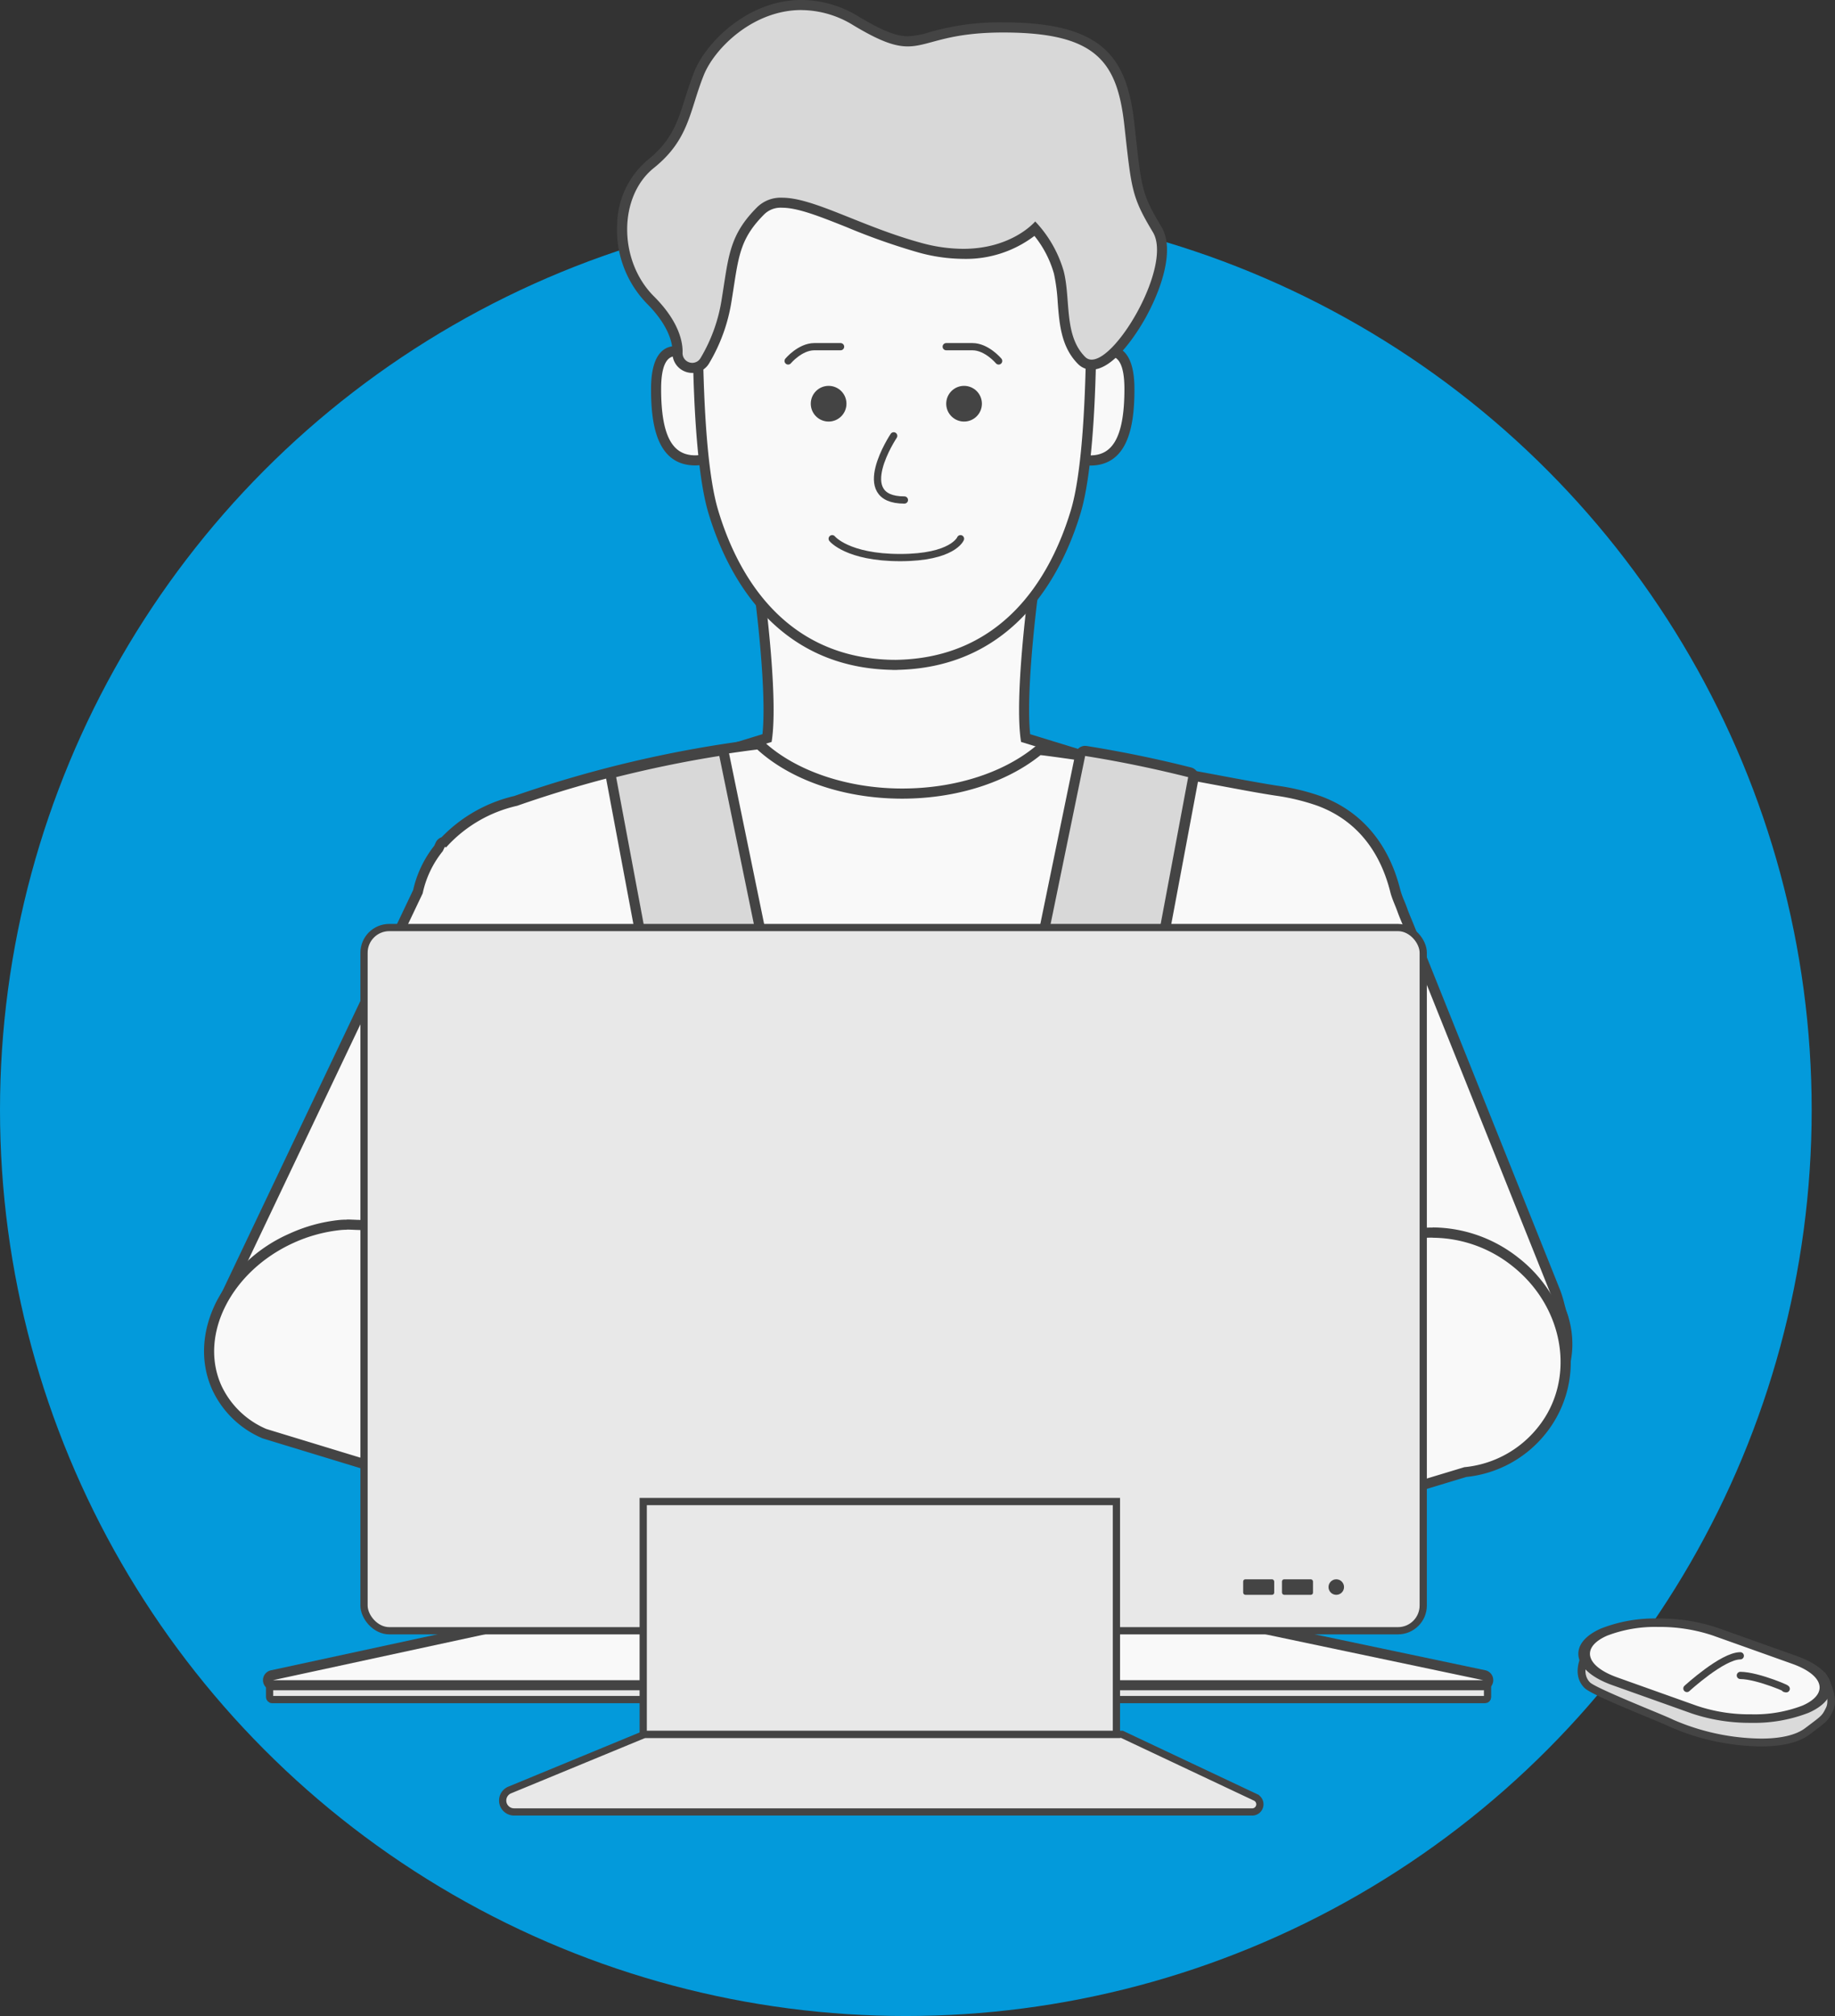 <svg xmlns="http://www.w3.org/2000/svg" width="330" height="362.475" viewBox="0 0 330 362.475">
  <rect x="0" y="0" width="330" height="362.475" fill="#333333" stroke="none"/>
  <g id="illu-mann-laptop" transform="translate(-555 -4684.023)">
    <circle id="Ellipse_35" data-name="Ellipse 35" cx="162.903" cy="162.903" r="162.903" transform="translate(555 4720.692)" fill="#039adb"/>
    <g id="kampagnen-LP_mann_computer-11" data-name="kampagnen-LP_mann+computer-11" transform="translate(591.695 4684.023)">
      <g id="Ebene_3" data-name="Ebene 3" transform="translate(1.119 0)">
        <g id="Gruppe_337" data-name="Gruppe 337" transform="translate(153.605 62.235)">
          <path id="Pfad_1066" data-name="Pfad 1066" d="M260.336,113.363a12.426,12.426,0,0,1-3.041-.432.909.909,0,0,1-.684-.963l1.283-14.1a.949.949,0,0,1,.209-.5c.321-.377,3.195-3.641,5.762-3.641,2.33,0,3.516,2.288,3.516,6.794,0,5.511-.739,12.849-7.059,12.849Z" transform="translate(-255.696 -92.813)" fill="#f9f9f9"/>
          <path id="Pfad_1067" data-name="Pfad 1067" d="M264.137,94.884c1.437,0,2.609,1.367,2.609,5.887,0,9.305-2.5,11.942-6.152,11.942a11.637,11.637,0,0,1-2.818-.4l1.284-14.1s2.846-3.32,5.078-3.32m0-1.814h0c-2.916,0-5.887,3.292-6.459,3.962a1.812,1.812,0,0,0-.432,1.018l-1.283,14.1a1.818,1.818,0,0,0,1.367,1.925,13.454,13.454,0,0,0,3.251.46c7.143,0,7.966-7.854,7.966-13.756,0-6.362-2.4-7.7-4.422-7.7h0Z" transform="translate(-255.954 -93.07)" fill="#444"/>
        </g>
        <g id="Gruppe_338" data-name="Gruppe 338" transform="translate(79.268 62.221)">
          <path id="Pfad_1068" data-name="Pfad 1068" d="M210.379,113.363c-6.334,0-7.059-7.324-7.059-12.849,0-4.506,1.186-6.794,3.516-6.794,2.567,0,5.455,3.264,5.762,3.641a.851.851,0,0,1,.209.5l1.283,14.1a.909.909,0,0,1-.684.963,12.338,12.338,0,0,1-3.041.432h0Z" transform="translate(-202.413 -92.799)" fill="#f9f9f9"/>
          <path id="Pfad_1069" data-name="Pfad 1069" d="M207.092,94.888c2.232,0,5.078,3.32,5.078,3.32l1.283,14.1a11.636,11.636,0,0,1-2.818.4c-3.655,0-6.152-2.637-6.152-11.942,0-4.52,1.172-5.887,2.609-5.887m0-1.814c-2.023,0-4.422,1.339-4.422,7.7,0,5.9.823,13.756,7.966,13.756a13.364,13.364,0,0,0,3.251-.46,1.818,1.818,0,0,0,1.367-1.925l-1.283-14.1a1.758,1.758,0,0,0-.432-1.018c-.572-.656-3.544-3.962-6.459-3.962h0Z" transform="translate(-202.67 -93.06)" fill="#444"/>
        </g>
        <g id="Gruppe_339" data-name="Gruppe 339" transform="translate(82.374 104.659)">
          <path id="Pfad_1070" data-name="Pfad 1070" d="M245.635,188.736h-.642a1.274,1.274,0,0,1-.237-.014c-15.025-.251-25.99-4.241-32.6-11.83a27.379,27.379,0,0,1-6.515-19.922.9.9,0,0,1,.628-.753l16.113-4.966c1.046-7.812-1.339-25.921-1.367-26.1a.882.882,0,0,1,.223-.711.9.9,0,0,1,.684-.307h47.433a.9.9,0,0,1,.684.307.951.951,0,0,1,.223.711c-.028.181-2.413,18.29-1.367,26.1L285,156.217a.921.921,0,0,1,.628.753,27.379,27.379,0,0,1-6.515,19.922c-6.613,7.6-17.592,11.579-32.617,11.83a1.227,1.227,0,0,1-.237.028h-.642Z" transform="translate(-204.642 -123.223)" fill="#f9f9f9"/>
          <path id="Pfad_1071" data-name="Pfad 1071" d="M269.619,125.294h0m0,0s-2.567,19.224-1.283,26.925l16.671,5.134s3.739,30.12-38.462,30.734v.028c-.223,0-.419,0-.642-.014s-.419.014-.642.014v-.028c-42.2-.614-38.462-30.734-38.462-30.734l16.671-5.134c1.283-7.687-1.283-26.925-1.283-26.925h47.433m0-1.814H222.187a1.842,1.842,0,0,0-1.367.614,1.8,1.8,0,0,0-.432,1.437c.028.181,2.288,17.341,1.437,25.293l-15.555,4.785a1.821,1.821,0,0,0-1.27,1.507,28.307,28.307,0,0,0,6.724,20.619c6.78,7.785,17.941,11.872,33.189,12.151a1.414,1.414,0,0,0,.349.028h1.283a1.414,1.414,0,0,0,.349-.028c15.234-.279,26.395-4.367,33.175-12.151a28.32,28.32,0,0,0,6.724-20.619,1.8,1.8,0,0,0-1.27-1.507l-15.555-4.785c-.809-7.617,1.228-23.688,1.423-25.181a1.417,1.417,0,0,0,.028-.349,1.81,1.81,0,0,0-1.814-1.814h0Zm0,3.627Z" transform="translate(-204.896 -123.48)" fill="#444"/>
        </g>
        <g id="Gruppe_342" data-name="Gruppe 342" transform="translate(0 132.937)">
          <g id="Gruppe_340" data-name="Gruppe 340" transform="translate(240.444 101.883)">
            <path id="Pfad_1072" data-name="Pfad 1072" d="M319.893,219.686a.905.905,0,0,1-.837-.572c0-.014-.153-.5-.153-.5a.9.9,0,0,1,.586-1.13.966.966,0,0,1,.279-.042.9.9,0,0,1,.851.614h0l.153.46a.931.931,0,0,1-.558,1.13.8.8,0,0,1-.307.056Z" transform="translate(-317.941 -216.519)" fill="#f9f9f9"/>
            <path id="Pfad_1073" data-name="Pfad 1073" d="M320.013,218.608a.663.663,0,0,0,.028.07l-.028-.07m.028.07.112.363s-.042-.126-.056-.181a.9.9,0,0,0-.056-.181m-.028-1.883a1.934,1.934,0,0,0-.558.084,1.808,1.808,0,0,0-1.172,2.26l.028.07h0s.042.14.056.209c0,.028.014.042.028.07.028.07.042.153.07.209a1.812,1.812,0,0,0,3.418-1.2l-.112-.349s-.028-.084-.042-.14a1.809,1.809,0,0,0-1.716-1.228h0Z" transform="translate(-318.201 -216.78)" fill="#444"/>
          </g>
          <g id="Gruppe_341" data-name="Gruppe 341">
            <path id="Pfad_1074" data-name="Pfad 1074" d="M281.2,313.55c-21.68,0-46.6-3.683-74.023-10.937a.9.9,0,0,1-.67-.893c0-.446,1.158-43.736,2.246-78.041l-17.634,33.315c-2.692,8.273-11.691,14.048-21.9,14.048-12.528,0-22.726-8.566-22.726-19.1a15.975,15.975,0,0,1,1.018-5.594c-.028-.042-.042-.084-.07-.126a.911.911,0,0,1,.014-.739l35.463-74.567a19.013,19.013,0,0,1,3.7-7.785l.335-.7a.933.933,0,0,1,.711-.516,25.56,25.56,0,0,1,12.891-7.366,210.388,210.388,0,0,1,43.331-10.142h.112a.915.915,0,0,1,.614.237c5.887,5.371,15.388,8.58,25.418,8.58,9.473,0,18.345-2.776,24.33-7.617a.96.96,0,0,1,.572-.209c.042,0,.767.084.767.084,4.743.614,9.6,1.339,14.425,2.176,1.074.181,2.148.377,3.209.572,1.437.265,2.86.558,4.283.851,1.228.251,2.455.516,3.7.739l8.5,1.59c2.734.516,5.05.935,7.492,1.311a38.681,38.681,0,0,1,7.715,1.855c6.948,2.567,11.691,8.161,13.686,16.169a17.815,17.815,0,0,0,.753,2.134c.167.419.349.851.5,1.283.237.67.516,1.325.781,1.981.14.335.279.684.418,1.018l26.325,65.68a19.935,19.935,0,0,1,.712,2.33c.181.684.377,1.4.586,1.967a16.355,16.355,0,0,1,.809,6.11c-.67,10.114-10.631,18.038-22.67,18.038h0c-.418,0-.837,0-1.256-.028-10.212-.474-18.82-6.655-20.968-15.053l-14.439-31.92c2.107,34.668,4.325,74.288,3.669,77.608a.85.85,0,0,1-.349.544c-.6.46-15.262,11.091-52.357,11.091Z" transform="translate(-145.597 -143.489)" fill="#f9f9f9"/>
            <path id="Pfad_1075" data-name="Pfad 1075" d="M244.231,145.578c5.845,5.343,15.318,8.831,26.032,8.831,10.045,0,19-3.055,24.9-7.826.223.028.432.042.656.07q7.22.942,14.383,2.162c1.074.181,2.135.377,3.209.558,2.679.488,5.287,1.1,7.966,1.59q4.248.8,8.51,1.59c2.525.474,4.98.921,7.52,1.311a39.042,39.042,0,0,1,7.533,1.814c7.673,2.832,11.5,9,13.128,15.541.307,1.214.865,2.33,1.283,3.5.363,1.018.809,2.023,1.214,3.027,1.521,3.795,3.041,7.6,4.576,11.4q2.93,7.324,5.873,14.634,3.1,7.743,6.208,15.5,2.8,7.01,5.608,14.007c1.353,3.376,2.706,6.766,4.06,10.142.5,1.256.809,2.972,1.3,4.269a15.217,15.217,0,0,1,.753,5.734c-.642,9.682-10.268,17.187-21.777,17.187-.4,0-.809,0-1.214-.028-10.086-.46-18.178-6.571-20.145-14.439L329.3,219.67c2.037,33.147,4.674,78.85,3.976,82.3,0,0-14.606,10.909-51.827,10.909-18.61,0-42.871-2.734-73.786-10.909,0,0,1.228-46.721,2.372-81.947l-19.5,36.844c-2.483,7.771-10.965,13.5-21.066,13.5-12.053,0-21.819-8.147-21.819-18.192a15.6,15.6,0,0,1,1.214-5.943l-.335-.126,35.519-74.665a17.952,17.952,0,0,1,3.613-7.589l.377-.781.223.1a24.408,24.408,0,0,1,12.779-7.478,209.024,209.024,0,0,1,43.234-10.128m0-1.814h-.223a213.291,213.291,0,0,0-43.54,10.184,26.57,26.57,0,0,0-13.058,7.408,1.768,1.768,0,0,0-1.046.935l-.279.6a19.921,19.921,0,0,0-3.795,7.966l-35.421,74.47a1.853,1.853,0,0,0-.112,1.283,17.1,17.1,0,0,0-.949,5.566c0,11.021,10.6,20.005,23.633,20.005,10.575,0,19.894-6,22.74-14.607L208,227.776c-1.046,33.594-2.107,73.7-2.121,74.135a1.8,1.8,0,0,0,1.353,1.8c27.511,7.282,52.483,10.965,74.246,10.965,37.388,0,52.288-10.812,52.9-11.272a1.827,1.827,0,0,0,.7-1.1c.53-2.679-.586-27.2-3.348-72.935l12.388,27.358c2.274,8.747,11.2,15.164,21.777,15.653.432.014.865.028,1.3.028,12.528,0,22.879-8.287,23.577-18.875a17.008,17.008,0,0,0-.837-6.417.107.107,0,0,0-.028-.07c-.2-.53-.377-1.186-.558-1.883a21.4,21.4,0,0,0-.753-2.427l-3.53-8.817-.53-1.325-5.608-14.007-6.208-15.5-5.873-14.634-3.92-9.78-.656-1.618c-.139-.335-.279-.684-.419-1.018-.279-.67-.544-1.3-.767-1.939-.153-.446-.335-.893-.516-1.325a15.034,15.034,0,0,1-.712-1.995c-2.079-8.315-7-14.118-14.258-16.8a40.125,40.125,0,0,0-7.882-1.9c-2.4-.377-4.715-.8-7.464-1.3l-3.864-.725-4.646-.865c-1.242-.237-2.455-.488-3.683-.739-1.4-.293-2.846-.6-4.3-.851-1.074-.2-2.148-.377-3.223-.572-4.841-.823-9.7-1.562-14.453-2.176l-.377-.042-.293-.028c-.07,0-.154-.014-.223-.014a1.819,1.819,0,0,0-1.144.4c-5.831,4.715-14.495,7.422-23.758,7.422-9.807,0-19.085-3.125-24.8-8.357a1.8,1.8,0,0,0-1.228-.474h0Z" transform="translate(-145.85 -143.75)" fill="#444"/>
          </g>
        </g>
        <g id="Gruppe_343" data-name="Gruppe 343" transform="translate(86.728 23.702)">
          <path id="Pfad_1076" data-name="Pfad 1076" d="M243.768,161.045a1.083,1.083,0,0,1-.181-.014c-20.856-.432-29.06-17.439-32.1-27.553-3.836-12.821-2.651-47.53-2.595-49.009,1.311-11.858,10.561-18.359,26.06-18.359a58.231,58.231,0,0,1,9.138.739,56.666,56.666,0,0,1,9.138-.739c15.485,0,24.735,6.5,26.046,18.29.056,1.535,1.242,36.258-2.595,49.079-3.027,10.114-11.23,27.106-32.1,27.553-.056,0-.112.014-.181.014h-.642Z" transform="translate(-207.757 -65.189)" fill="#f9f9f9"/>
          <path id="Pfad_1077" data-name="Pfad 1077" d="M253.487,67.278c9.668,0,23.493,2.651,25.139,17.48,0,0,1.284,35.9-2.567,48.716-3.809,12.667-12.625,26.59-31.4,26.911h0a2.462,2.462,0,0,1-.321,0h-.321c-18.778-.321-27.609-14.244-31.4-26.925-3.85-12.821-2.567-48.716-2.567-48.716,1.646-14.83,15.485-17.48,25.139-17.48a56.2,56.2,0,0,1,9.152.753,55.844,55.844,0,0,1,9.152-.753m0-1.814a56.583,56.583,0,0,0-9.152.739,57.95,57.95,0,0,0-9.152-.739c-16.016,0-25.586,6.78-26.953,19.1v.14c-.056,1.479-1.242,36.342,2.637,49.3,3.1,10.338,11.5,27.706,32.882,28.195.084,0,.181.014.265.014h.642a1.6,1.6,0,0,0,.265-.014c21.387-.488,29.771-17.857,32.882-28.195,3.892-12.96,2.692-47.823,2.637-49.3v-.14c-1.367-12.319-10.937-19.1-26.953-19.1h0Z" transform="translate(-208.017 -65.45)" fill="#444"/>
        </g>
        <path id="Pfad_1078" data-name="Pfad 1078" d="M229.771,93.14h-4.715c-2.567,0-4.715,2.567-4.715,2.567" transform="translate(-116.42 -30.808)" fill="#f9f9f9" stroke="#444" stroke-linecap="round" stroke-linejoin="round" stroke-width="1.3"/>
        <path id="Pfad_1079" data-name="Pfad 1079" d="M240.72,93.14h4.715c2.567,0,4.715,2.567,4.715,2.567" transform="translate(-108.369 -30.808)" fill="#f9f9f9" stroke="#444" stroke-linecap="round" stroke-linejoin="round" stroke-width="1.3"/>
        <circle id="Ellipse_12" data-name="Ellipse 12" cx="3.209" cy="3.209" r="3.209" transform="translate(132.351 69.377)" fill="#444"/>
        <circle id="Ellipse_13" data-name="Ellipse 13" cx="3.209" cy="3.209" r="3.209" transform="translate(107.993 69.377)" fill="#444"/>
        <g id="Gruppe_344" data-name="Gruppe 344" transform="translate(73.144)">
          <path id="Pfad_1080" data-name="Pfad 1080" d="M211.561,114.348a2.677,2.677,0,0,1-1.451-.432,2.625,2.625,0,0,1-1.186-2.33c.042-1.339-.349-4.925-4.9-9.473a18.14,18.14,0,0,1-5.05-13.672,14.7,14.7,0,0,1,5.12-10.756c4.576-3.669,5.734-7.338,7.087-11.607.474-1.493.963-3.041,1.618-4.687C214.784,56.438,222,49.1,231.2,49.1a18.94,18.94,0,0,1,9.835,2.874c4.325,2.595,7.017,3.655,9.291,3.655a15.8,15.8,0,0,0,4.171-.767,44.435,44.435,0,0,1,12.988-1.73c17.55,0,21.4,5.887,22.7,17.466l.153,1.437c1.116,10.156,1.27,11.454,4.841,17.425,2.218,3.7-.126,10.561-3.055,15.737-2.344,4.143-5.859,8.566-8.719,8.566a2.52,2.52,0,0,1-1.814-.753c-2.8-2.8-3.1-6.738-3.39-10.547a33.218,33.218,0,0,0-.684-5.259,20.4,20.4,0,0,0-4.283-7.868c-1.576,1.451-5.776,4.506-12.932,4.506a30.093,30.093,0,0,1-7.785-1.1,117.948,117.948,0,0,1-12.877-4.548c-4.757-1.9-8.859-3.544-11.9-3.544a5.113,5.113,0,0,0-3.836,1.437c-4.3,4.3-4.813,7.575-5.734,13.518-.126.837-.265,1.716-.419,2.651a30.85,30.85,0,0,1-3.92,10.84,2.639,2.639,0,0,1-2.246,1.256Z" transform="translate(-198.015 -48.207)" fill="#d8d8d8"/>
          <path id="Pfad_1081" data-name="Pfad 1081" d="M231.455,50.274a17.941,17.941,0,0,1,9.361,2.748c4.813,2.888,7.45,3.781,9.752,3.781,3.836,0,6.752-2.5,17.16-2.5,16.671,0,20.508,5.134,21.791,16.671S290.8,83.8,294.652,90.2c3.516,5.845-6.334,22.921-11.007,22.921a1.592,1.592,0,0,1-1.172-.488c-3.85-3.85-2.567-10.254-3.85-15.388a21.76,21.76,0,0,0-5.134-8.97s-4.1,4.925-12.96,4.925a28.686,28.686,0,0,1-7.547-1.074c-10.77-2.944-19.294-8.119-25.014-8.119a6.043,6.043,0,0,0-4.478,1.7c-5.134,5.134-5.134,8.97-6.4,16.671a29.241,29.241,0,0,1-3.809,10.5,1.717,1.717,0,0,1-1.465.823,1.767,1.767,0,0,1-.963-.293,1.731,1.731,0,0,1-.781-1.535c.056-1.674-.46-5.455-5.162-10.142-6.4-6.4-6.4-17.941,0-23.075s6.4-10.254,8.97-16.671c1.911-4.785,8.831-11.719,17.55-11.719m0-1.814c-9.612,0-17.159,7.673-19.238,12.863-.67,1.674-1.158,3.237-1.646,4.757-1.353,4.3-2.413,7.687-6.78,11.175a15.536,15.536,0,0,0-5.455,11.412,19.022,19.022,0,0,0,5.315,14.355c4.3,4.3,4.674,7.589,4.632,8.8a3.537,3.537,0,0,0,1.6,3.111,3.6,3.6,0,0,0,1.953.586,3.493,3.493,0,0,0,3.013-1.688,31.169,31.169,0,0,0,4.046-11.161c.153-.949.293-1.828.419-2.665.921-5.943,1.4-8.929,5.483-13.016a4.2,4.2,0,0,1,3.195-1.172c2.874,0,6.892,1.618,11.565,3.474a116.689,116.689,0,0,0,12.974,4.576,30.745,30.745,0,0,0,8.022,1.144,20.338,20.338,0,0,0,12.821-4.129,19.062,19.062,0,0,1,3.516,6.808,33.031,33.031,0,0,1,.67,5.106c.307,3.976.628,8.078,3.655,11.119a3.406,3.406,0,0,0,2.455,1.018c4.088,0,8.315-6.906,9.514-9.012,3.055-5.4,5.469-12.612,3.041-16.657-3.474-5.79-3.6-6.864-4.715-17.062l-.153-1.437c-1.311-11.858-5.469-18.276-23.591-18.276a45.264,45.264,0,0,0-13.225,1.758,14.887,14.887,0,0,1-3.934.739c-2.093,0-4.646-1.018-8.831-3.53a19.815,19.815,0,0,0-10.3-3h0Z" transform="translate(-198.28 -48.46)" fill="#444"/>
        </g>
        <path id="Pfad_1082" data-name="Pfad 1082" d="M226.02,117.89s2.72,3.39,12.221,3.39,10.854-3.39,10.854-3.39" transform="translate(-114.176 -21.029)" fill="#f9f9f9" stroke="#444" stroke-linecap="round" stroke-linejoin="round" stroke-width="1.3"/>
        <path id="Pfad_1083" data-name="Pfad 1083" d="M234.774,104.63s-7.687,11.537,1.925,11.537" transform="translate(-111.868 -26.268)" fill="#f9f9f9" stroke="#444" stroke-linecap="round" stroke-linejoin="round" stroke-width="1.3"/>
        <g id="Gruppe_345" data-name="Gruppe 345" transform="translate(60.015 134.109)">
          <path id="Pfad_1084" data-name="Pfad 1084" d="M252.191,313.218a.83.83,0,0,1-.446-.126c-18.624-1.116-39.341-4.66-61.565-10.547a.9.9,0,0,1-.67-.893c0-.335.879-33.231,1.814-64.271a1.088,1.088,0,0,1,.056-.293l16.978-46.024-7.673-40.946a.909.909,0,0,1,.67-1.046c6.208-1.563,12.472-2.846,18.624-3.823h.139a.921.921,0,0,1,.893.725l8.817,42.9H276.2l8.817-42.9a.9.9,0,0,1,.893-.725h.139c6.152.977,12.416,2.26,18.624,3.823a.909.909,0,0,1,.67,1.046l-7.673,40.946,16.978,46.024a.992.992,0,0,1,.056.293c.935,31.041,1.8,63.937,1.814,64.271a.9.9,0,0,1-.67.893c-22.252,5.9-42.982,9.445-61.635,10.547a.841.841,0,0,1-.4.112l-.865-.042s-.753.056-.781.056Z" transform="translate(-188.616 -144.329)" fill="#d8d8d8"/>
          <path id="Pfad_1085" data-name="Pfad 1085" d="M286.163,146.4c6.864,1.088,13.156,2.455,18.555,3.809L297,191.409l17.076,46.261c.949,31.4,1.814,64.271,1.814,64.271-24.679,6.529-45.075,9.57-61.788,10.547v.1c-.265,0-.558-.028-.823-.042l-.823.042v-.1c-16.7-.963-37.109-4-61.788-10.547,0,0,.865-32.868,1.814-64.271l17.076-46.261-7.715-41.2c5.4-1.353,11.677-2.72,18.555-3.809l8.97,43.624h47.851l8.97-43.624m0-1.814a1.806,1.806,0,0,0-1.772,1.451l-8.677,42.187H230.848l-8.677-42.187a1.829,1.829,0,0,0-1.772-1.451,1.045,1.045,0,0,0-.293.028c-6.18.977-12.472,2.274-18.708,3.85a1.8,1.8,0,0,0-1.339,2.093l7.631,40.695L190.8,237.042a1.6,1.6,0,0,0-.112.572c-.935,31.041-1.8,63.95-1.814,64.271a1.8,1.8,0,0,0,1.353,1.8c22.224,5.887,42.927,9.431,61.565,10.561a1.859,1.859,0,0,0,.684.126h.1l.474-.028h.53l.474.028h.1a1.913,1.913,0,0,0,.684-.126c18.638-1.13,39.355-4.674,61.565-10.561a1.827,1.827,0,0,0,1.353-1.8c0-.335-.879-33.231-1.814-64.271a1.606,1.606,0,0,0-.112-.572l-16.894-45.787,7.631-40.695a1.8,1.8,0,0,0-1.339-2.093c-6.236-1.576-12.528-2.86-18.708-3.85a2.085,2.085,0,0,0-.293-.028h0Z" transform="translate(-188.869 -144.59)" fill="#444"/>
        </g>
      </g>
      <g id="Ebene_4" data-name="Ebene 4" transform="translate(0 166.768)">
        <g id="Gruppe_346" data-name="Gruppe 346" transform="translate(247.032 129.757)">
          <path id="Pfad_1086" data-name="Pfad 1086" d="M354.892,277.581a41.3,41.3,0,0,1-16.085-3.46c-.684-.349-2.316-1.018-4.367-1.869-3.711-1.535-9.933-4.115-10.8-4.966-1.953-1.953-.628-4.813-.112-5.776.558.028,1.549.112,2.972.223a3.443,3.443,0,0,0,3.195,2.19h.53a3.371,3.371,0,0,0,.586,1.8,3.942,3.942,0,0,0,3.111,1.674,3.173,3.173,0,0,0,2.344-1.032,2.061,2.061,0,0,0,.153-.181c.07-.014.126-.028.2-.042l.767-.126c.5-.084,1-.167,1.507-.265l.321-.056.7-.07c.809-.1,1.563-.181,2.3-.321a7.816,7.816,0,0,0,3.641-1.7c9.291.935,18.276,1.855,20.1,2.037.544.921,2.19,3.99,1.186,6-.767,1.535-.823,1.576-3.544,3.613l-.432.321c-1.744,1.311-4.6,1.995-8.3,1.995h0Z" transform="translate(-321.928 -260.812)" fill="#dadada"/>
          <path id="Pfad_1087" data-name="Pfad 1087" d="M324.142,262.433c.446.028,1.1.084,2.107.167a4.136,4.136,0,0,0,3.571,2.232,3.743,3.743,0,0,0,.642,1.507,4.613,4.613,0,0,0,3.683,1.953,3.924,3.924,0,0,0,2.86-1.256l.028-.028.712-.112c.5-.084,1-.167,1.521-.265l.153-.028h.112l.446-.07.321-.042c.753-.084,1.521-.167,2.3-.321a8.731,8.731,0,0,0,3.739-1.66c8.691.865,17.048,1.73,19.461,1.981.684,1.242,1.688,3.613.977,5.036s-.7,1.381-3.334,3.362l-.446.335c-1.618,1.214-4.339,1.855-7.882,1.855a40.676,40.676,0,0,1-15.778-3.376c-.711-.349-2.344-1.032-4.408-1.883-3.153-1.311-9.724-4.032-10.575-4.827-1.423-1.423-.711-3.5-.2-4.548m-.8-1.437s-2.79,4.185,0,6.975c1.4,1.4,13.253,5.929,15.346,6.975a42.009,42.009,0,0,0,16.392,3.53c3.488,0,6.668-.6,8.719-2.134,3.153-2.372,3.306-2.427,4.185-4.185,1.4-2.79-1.4-6.975-1.4-6.975s-10.24-1.06-20.759-2.107a6.929,6.929,0,0,1-3.53,1.744c-.739.14-1.507.223-2.26.307l-.739.084c-.112.014-.223.042-.335.056-.753.153-1.493.251-2.246.391a4.736,4.736,0,0,0-.474.112,2.944,2.944,0,0,1-.265.321,2.453,2.453,0,0,1-1.842.809,3.213,3.213,0,0,1-2.539-1.381,2.864,2.864,0,0,1-.432-2.065c-.419,0-.837-.014-1.256-.014a2.794,2.794,0,0,1-2.692-2.148c-2.037-.181-3.432-.279-3.878-.279h0Z" transform="translate(-322.121 -261.01)" fill="#444"/>
        </g>
        <rect id="Rechteck_129" data-name="Rechteck 129" width="219.028" height="4.185" rx="0.43" transform="translate(11.791 134.625)" fill="#e8e8e8" stroke="#444" stroke-linecap="round" stroke-linejoin="round" stroke-width="1.3"/>
        <g id="Gruppe_347" data-name="Gruppe 347" transform="translate(10.595 122.335)">
          <path id="Pfad_1088" data-name="Pfad 1088" d="M154.2,269.324a.91.91,0,0,1-.2-1.8l51.618-11.161s.126-.014.2-.014h113a1.086,1.086,0,0,1,.181.014l53.013,11.161a.89.89,0,0,1,.711.977.908.908,0,0,1-.907.809H154.185Z" transform="translate(-152.389 -255.429)" fill="#f9f9f9"/>
          <path id="Pfad_1089" data-name="Pfad 1089" d="M319.072,257.518l53.013,11.161H154.453l51.618-11.161h113m0-1.814h-113a1.159,1.159,0,0,0-.377.042l-51.618,11.161a1.813,1.813,0,0,0,.377,3.585H372.085a1.819,1.819,0,0,0,.363-3.6l-53.013-11.161a1.729,1.729,0,0,0-.377-.042h0Z" transform="translate(-152.643 -255.69)" fill="#444"/>
        </g>
        <g id="Gruppe_348" data-name="Gruppe 348" transform="translate(133.748 53.92)">
          <path id="Pfad_1090" data-name="Pfad 1090" d="M259.3,272.843a.912.912,0,0,1-.823-1.311c6.166-12.43.642-28.041-12.6-35.533a30.884,30.884,0,0,0-3.753-1.8.9.9,0,0,1,.07-1.7l76.088-22.963a21.558,21.558,0,0,1,9.556-2.2,24.126,24.126,0,0,1,14.858,5.246,23.563,23.563,0,0,1,8.929,15.653,19.623,19.623,0,0,1-4.129,14.662,20.166,20.166,0,0,1-13.769,7.519l-74.177,22.419a.876.876,0,0,1-.265.042Z" transform="translate(-240.67 -206.381)" fill="#f9f9f9"/>
          <path id="Pfad_1091" data-name="Pfad 1091" d="M328.1,208.505a23.192,23.192,0,0,1,14.3,5.05c9.473,7.45,11.551,20.452,4.66,29.018a19.23,19.23,0,0,1-13.239,7.185L259.545,272.2c6.32-12.737.656-29.018-12.96-36.733a31.584,31.584,0,0,0-3.864-1.855l76.171-22.977a20.457,20.457,0,0,1,9.221-2.148m0-1.814a22.465,22.465,0,0,0-9.891,2.26L242.2,231.873a1.812,1.812,0,0,0-.139,3.418,30.119,30.119,0,0,1,3.641,1.744c12.821,7.254,18.192,22.349,12.235,34.347a1.836,1.836,0,0,0,.237,1.981,1.8,1.8,0,0,0,1.381.642,1.752,1.752,0,0,0,.53-.084l74.093-22.405a20.982,20.982,0,0,0,14.3-7.84,20.53,20.53,0,0,0,4.325-15.332,24.457,24.457,0,0,0-9.277-16.253,25.087,25.087,0,0,0-15.416-5.441h0Z" transform="translate(-240.919 -206.65)" fill="#444"/>
        </g>
        <g id="Gruppe_349" data-name="Gruppe 349" transform="translate(0 52.497)">
          <path id="Pfad_1092" data-name="Pfad 1092" d="M227.37,265.7a.588.588,0,0,1-.265-.042L156.653,244.17l-.949-.307a16.589,16.589,0,0,1-8.594-8.259c-2.107-4.646-1.855-10.017.725-15.109a26.2,26.2,0,0,1,12.7-11.788,28.1,28.1,0,0,1,8.691-2.372,11.777,11.777,0,0,1,1.214-.056c.46,0,.935.014,1.4.042l.781.028a60.8,60.8,0,0,1,20.131,4.408c2.2.837,4.506,1.549,6.738,2.246.879.279,1.772.558,2.665.837l7.757,2.5c.1.028.279.07.474.112a5.98,5.98,0,0,1,2.023.684l36.83,11.844a.91.91,0,0,1,0,1.73,36.122,36.122,0,0,0-4.018,1.549c-14.258,6.473-21.721,20.605-17.006,32.185a.9.9,0,0,1-.837,1.242Z" transform="translate(-144.792 -205.373)" fill="#f9f9f9"/>
          <path id="Pfad_1093" data-name="Pfad 1093" d="M170.692,207.444c.725,0,1.451.056,2.148.07a59.456,59.456,0,0,1,19.838,4.353c3.083,1.158,6.264,2.079,9.445,3.1,1.758.558,3.5,1.13,5.259,1.688.837.265,1.674.544,2.511.809.391.126,2.148.419,2.288.739q8.873,2.846,17.732,5.706l13.769,4.436c1.842.6,3.7,1.186,5.538,1.786a36.123,36.123,0,0,0-4.115,1.576c-14.662,6.655-22.321,21.442-17.466,33.356l-70.452-21.484-.949-.293a15.709,15.709,0,0,1-8.05-7.757c-4.115-9.068,1.688-20.577,12.96-25.7a27.265,27.265,0,0,1,8.412-2.3,10.218,10.218,0,0,1,1.13-.056m0-1.814a12.633,12.633,0,0,0-1.311.056,28.65,28.65,0,0,0-8.97,2.455,27.1,27.1,0,0,0-13.128,12.207c-2.706,5.357-2.958,11.007-.739,15.9a17.439,17.439,0,0,0,8.942,8.663,1.092,1.092,0,0,0,.2.07l.949.293L227.1,266.79a1.686,1.686,0,0,0,.53.084,1.828,1.828,0,0,0,1.339-.586,1.809,1.809,0,0,0,.335-1.911c-4.534-11.119,2.734-24.749,16.546-31.013a37.9,37.9,0,0,1,3.92-1.507,1.816,1.816,0,0,0,.014-3.46l-5.538-1.786-6.892-2.218-6.892-2.218-3.976-1.283-13.393-4.311a7.086,7.086,0,0,0-2.232-.753c-.167-.042-.321-.07-.4-.1l-1.409-.46-1.088-.349-.725-.237-4.534-1.451c-.893-.279-1.772-.558-2.665-.837-2.33-.725-4.52-1.409-6.7-2.232A61.917,61.917,0,0,0,172.9,205.7c-.251,0-.5-.014-.767-.028-.474-.014-.949-.042-1.423-.042h0Z" transform="translate(-145.048 -205.63)" fill="#444"/>
        </g>
        <rect id="Rechteck_130" data-name="Rechteck 130" width="190.485" height="126.436" rx="4.54" transform="translate(28.77)" fill="#e8e8e8" stroke="#444" stroke-width="1.3"/>
        <path id="Pfad_1094" data-name="Pfad 1094" d="M318.345,285.931H185.617a2.05,2.05,0,0,1-.8-3.948l24.233-10h85.867l24.009,11.328a1.377,1.377,0,0,1-.6,2.623Z" transform="translate(-129.839 -126.919)" fill="#e8e8e8" stroke="#444" stroke-width="1.3"/>
        <circle id="Ellipse_14" data-name="Ellipse 14" cx="1.395" cy="1.395" r="1.395" transform="translate(202.22 117.187)" fill="#444"/>
        <rect id="Rechteck_131" data-name="Rechteck 131" width="5.58" height="2.79" rx="0.39" transform="translate(193.85 117.187)" fill="#444"/>
        <rect id="Rechteck_132" data-name="Rechteck 132" width="5.58" height="2.79" rx="0.39" transform="translate(186.874 117.187)" fill="#444"/>
        <rect id="Rechteck_133" data-name="Rechteck 133" width="85.1" height="41.852" transform="translate(78.979 103.208)" fill="#e8e8e8" stroke="#444" stroke-width="1.3"/>
        <g id="Gruppe_351" data-name="Gruppe 351" transform="translate(247.15 124.232)">
          <g id="Gruppe_350" data-name="Gruppe 350">
            <path id="Pfad_1095" data-name="Pfad 1095" d="M353.039,274.815a31.593,31.593,0,0,1-10.268-1.6c-5.72-2.037-8.58-3.055-14.286-5.092-3.39-1.214-5.413-2.958-5.525-4.785-.1-1.562,1.172-3,3.571-4.046a25.088,25.088,0,0,1,9.738-1.688,31.167,31.167,0,0,1,10.268,1.6c5.72,2.037,8.58,3.055,14.286,5.092,3.4,1.214,5.413,2.958,5.524,4.785.1,1.562-1.172,3-3.571,4.046A25.089,25.089,0,0,1,353.039,274.815Z" transform="translate(-321.909 -256.833)" fill="#f9f9f9"/>
            <path id="Pfad_1096" data-name="Pfad 1096" d="M336.567,258.571a29.875,29.875,0,0,1,9.807,1.535c5.72,2.037,8.58,3.055,14.286,5.092,5.762,2.051,6.6,5.413,1.869,7.506a24.048,24.048,0,0,1-9.208,1.577,29.638,29.638,0,0,1-9.807-1.535c-5.72-2.037-8.58-3.055-14.286-5.092-5.762-2.051-6.6-5.413-1.869-7.506a24.048,24.048,0,0,1,9.208-1.576m0-1.521h0a26.47,26.47,0,0,0-10.282,1.8c-2.734,1.2-4.185,2.888-4.074,4.743.125,2.121,2.358,4.1,6.1,5.441,5.72,2.037,8.58,3.055,14.286,5.092a32.759,32.759,0,0,0,10.714,1.688,26.972,26.972,0,0,0,10.282-1.8c2.734-1.2,4.185-2.888,4.074-4.743-.126-2.12-2.358-4.1-6.1-5.441-5.72-2.037-8.58-3.055-14.286-5.092a32.758,32.758,0,0,0-10.714-1.688Z" transform="translate(-322.206 -257.05)" fill="#444"/>
          </g>
          <path id="Pfad_1097" data-name="Pfad 1097" d="M351.084,266.734c1.632.5-4.8-2.344-7.994-2.344" transform="translate(-313.955 -254.15)" fill="none" stroke="#444" stroke-linecap="round" stroke-linejoin="round" stroke-width="1.3"/>
          <path id="Pfad_1098" data-name="Pfad 1098" d="M336.2,267.733s6.4-5.873,9.6-5.873" transform="translate(-316.677 -255.15)" fill="none" stroke="#444" stroke-linecap="round" stroke-linejoin="round" stroke-width="1.3"/>
        </g>
      </g>
    </g>
  </g>
</svg>

